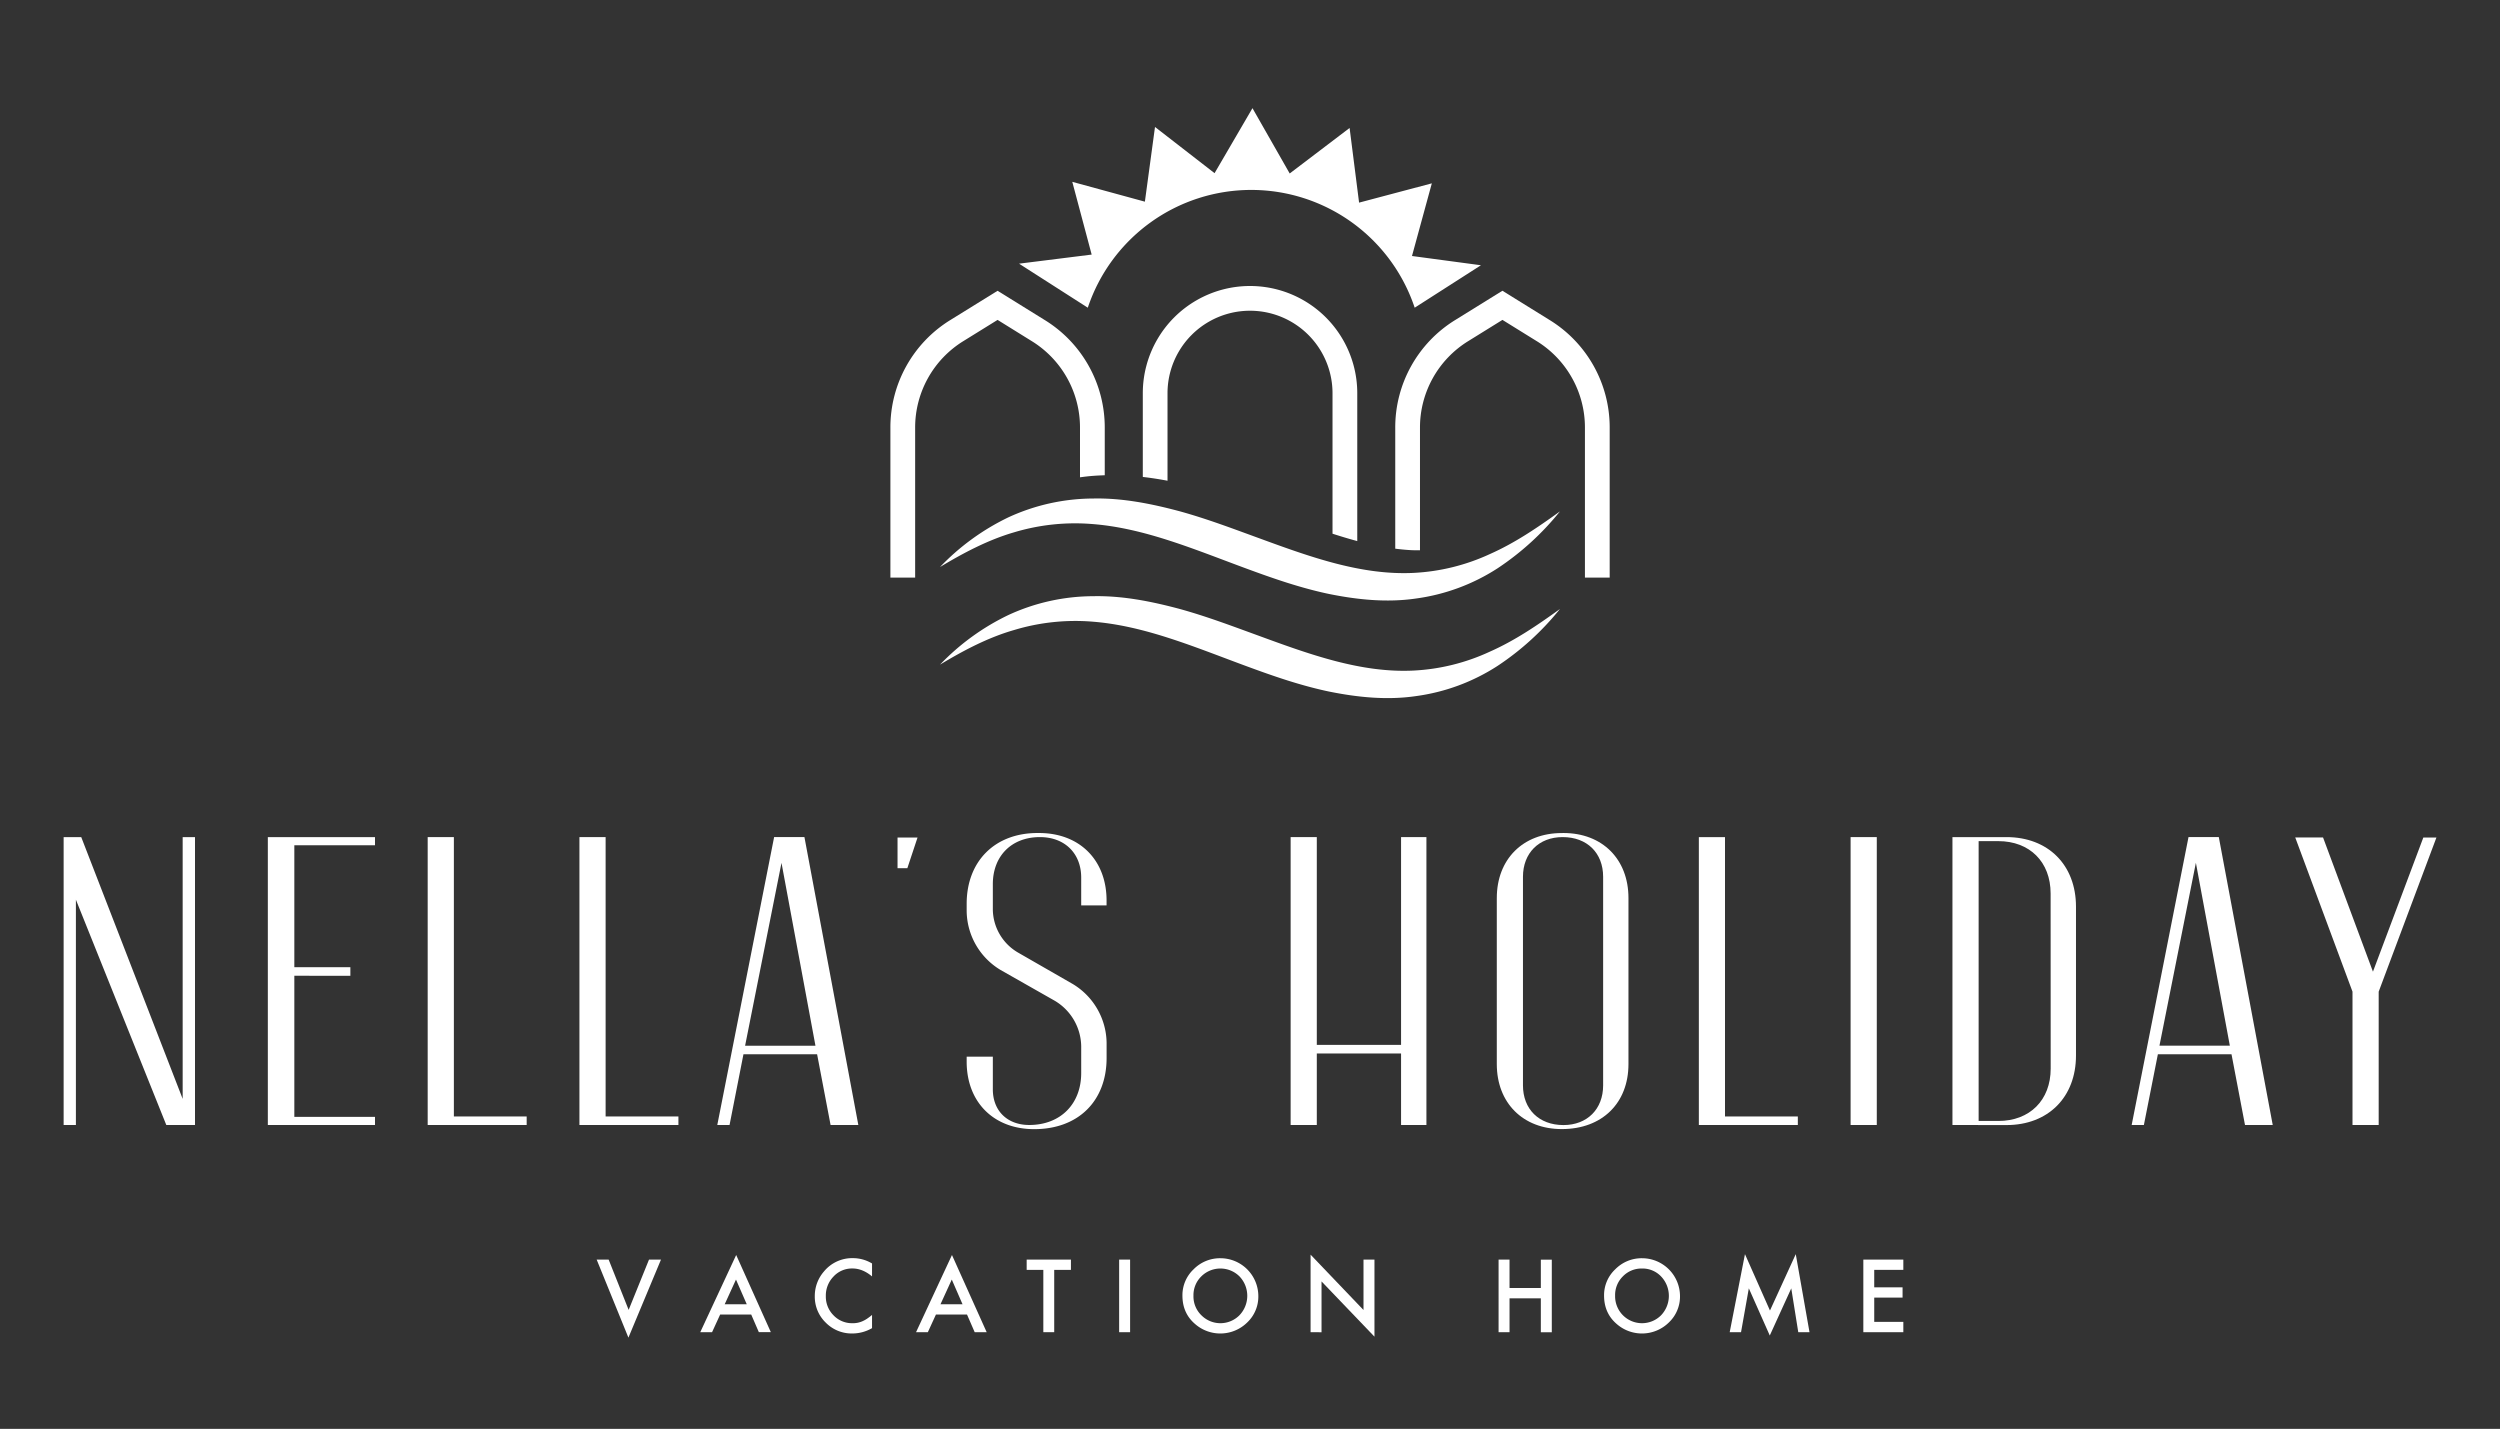 <svg xmlns="http://www.w3.org/2000/svg" viewBox="0 0 1500 857.34"><rect x="0" y="0" width="1500" height="857.34" fill="#333333" stroke="none"/><defs><style>.cls-1{fill:none;}.cls-2{fill:#fff;}</style></defs><g id="Livello_2" data-name="Livello 2"><g id="Livello_1-2" data-name="Livello 1"><rect class="cls-1" width="1500" height="857.34"/><path class="cls-2" d="M611.43,158.2l41.25,26.42a103.38,103.38,0,0,1,196.13,0l39.76-25.47-41.38-5.55L859.1,110l-43.65,11.58-5.69-44.8-35.94,27.31L751.48,64.9l-22.74,39L693,76.18,686.93,121,643.37,109.1,655,152.75Z"/><path class="cls-2" d="M578.06,204.64l20.49-12.7L619,204.64a60.9,60.9,0,0,1,29,52.09v29.66c2.78-.39,5.56-.71,8.34-.91,2.18-.16,4.35-.26,6.51-.32V256.73a75.67,75.67,0,0,0-36-64.71l-28.31-17.55L570.24,192a75.66,75.66,0,0,0-36,64.71v89.85h14.85V256.73A60.9,60.9,0,0,1,578.06,204.64Z"/><path class="cls-2" d="M700.51,288.44v-52.5a49.49,49.49,0,0,1,99,0v84.28c5,1.62,10,3.13,14.85,4.43V235.94a64.34,64.34,0,0,0-128.68,0v50.23C690.69,286.74,695.64,287.52,700.51,288.44Z"/><path class="cls-2" d="M929.76,192l-28.31-17.55L873.15,192a75.66,75.66,0,0,0-36,64.71v72.5c3.24.41,6.48.73,9.73.89,1.69.1,3.41,0,5.11.07V256.73a60.89,60.89,0,0,1,29-52.09l20.48-12.7,20.49,12.7a60.9,60.9,0,0,1,29,52.09v89.85h14.85V256.73A75.66,75.66,0,0,0,929.76,192Z"/><path class="cls-2" d="M564,340.22a141.37,141.37,0,0,1,41.06-29.83,122.32,122.32,0,0,1,50.86-11.28c17.63-.37,34.92,3.15,51.43,7.53,16.55,4.53,32.3,10.53,47.85,16.19,30.94,11.35,61.54,22.42,92.92,20.91a123.54,123.54,0,0,0,45.76-11.28c14.79-6.53,28.49-15.8,42.1-25.63A164.7,164.7,0,0,1,898.52,341a119.55,119.55,0,0,1-48.93,18.11c-17.59,2.59-35.45.67-52.38-2.77-17-3.6-33.13-9.21-48.84-15-31.32-11.52-61.4-24.46-92.93-26.91a126.93,126.93,0,0,0-46.93,4.94C593,323.89,578.38,331.55,564,340.22Z"/><path class="cls-2" d="M564,398.79A141.37,141.37,0,0,1,605.07,369a122,122,0,0,1,50.86-11.28c17.63-.37,34.92,3.14,51.43,7.52,16.55,4.53,32.3,10.54,47.85,16.19,30.94,11.35,61.54,22.43,92.92,20.91A123.15,123.15,0,0,0,893.89,391c14.79-6.52,28.49-15.79,42.1-25.63a164.24,164.24,0,0,1-37.47,34.18,119.41,119.41,0,0,1-48.93,18.11c-17.59,2.59-35.45.67-52.38-2.77-17-3.6-33.13-9.21-48.84-15-31.32-11.52-61.4-24.46-92.93-26.9A126.93,126.93,0,0,0,608.51,378C593,382.45,578.38,390.11,564,398.79Z"/><path class="cls-2" d="M365.19,755.76l12,30.17,12.21-30.17h7.19l-19.54,46.82L358,755.76Z"/><path class="cls-2" d="M450.73,788.73H432.09l-4.85,10.58h-7.08L441.71,753l20.79,46.29h-7.2Zm-2.68-6.18-6.46-14.81-6.77,14.81Z"/><path class="cls-2" d="M523.22,758.08v7.77q-5.69-4.77-11.78-4.76a15.05,15.05,0,0,0-11.32,4.82,16.28,16.28,0,0,0-4.62,11.73,15.85,15.85,0,0,0,4.62,11.56,15.27,15.27,0,0,0,11.34,4.72,14,14,0,0,0,5.9-1.13,17.71,17.71,0,0,0,2.8-1.52,35.14,35.14,0,0,0,3.06-2.31v7.93a23.59,23.59,0,0,1-11.84,3.2,21.83,21.83,0,0,1-15.93-6.51,21.58,21.58,0,0,1-6.58-15.85,22.36,22.36,0,0,1,5.5-14.84,21.91,21.91,0,0,1,17.52-8A22.31,22.31,0,0,1,523.22,758.08Z"/><path class="cls-2" d="M580.21,788.73H561.56l-4.85,10.58h-7.08L571.18,753,592,799.31h-7.19Zm-2.69-6.18-6.45-14.81-6.77,14.81Z"/><path class="cls-2" d="M632.53,761.93v37.38H626V761.93H616v-6.17h26.56v6.17Z"/><path class="cls-2" d="M678.06,755.76v43.55h-6.57V755.76Z"/><path class="cls-2" d="M709.46,777.33a21.33,21.33,0,0,1,6.74-15.79,22.17,22.17,0,0,1,16.13-6.6A22.77,22.77,0,0,1,755,777.59a21.38,21.38,0,0,1-6.71,15.93,23,23,0,0,1-31.42.73Q709.46,787.8,709.46,777.33Zm6.62.07a15.75,15.75,0,0,0,4.86,11.87,16.06,16.06,0,0,0,22.7-.09,16.85,16.85,0,0,0,.06-23.33,16.24,16.24,0,0,0-22.93,0A15.7,15.7,0,0,0,716.08,777.4Z"/><path class="cls-2" d="M786.35,799.31V752.79L818.1,786V755.76h6.58V802l-31.76-33.15v30.5Z"/><path class="cls-2" d="M905.72,772.79H924.5v-17h6.58v43.55H924.5V779H905.72v20.34h-6.57V755.76h6.57Z"/><path class="cls-2" d="M962.44,777.33a21.3,21.3,0,0,1,6.75-15.79,22.17,22.17,0,0,1,16.12-6.6A22.79,22.79,0,0,1,1008,777.59a21.39,21.39,0,0,1-6.72,15.93,23,23,0,0,1-31.42.73Q962.45,787.8,962.44,777.33Zm6.63.07a16.14,16.14,0,0,0,27.56,11.78,16.86,16.86,0,0,0,0-23.33,15.35,15.35,0,0,0-11.45-4.74,15.53,15.53,0,0,0-11.48,4.74A15.69,15.69,0,0,0,969.07,777.4Z"/><path class="cls-2" d="M1037.82,799.31l9.16-46.82,15,33.84,15.48-33.84,8.24,46.82h-6.74l-4.2-26.29-12.89,28.29L1049.3,773l-4.68,26.32Z"/><path class="cls-2" d="M1142,761.93h-17.46V772.4h17v6.17h-17v14.56H1142v6.18h-24V755.76h24Z"/><path class="cls-2" d="M117,675H99.78L45.54,539.81V675H38.18V502.26H48.74L109.6,659.33V502.26H117Z"/><path class="cls-2" d="M225,502.26v4.91H176.6V580.3h33.62v5.16H176.6v84.67H225V675h-64.3V502.26Z"/><path class="cls-2" d="M316,669.88V675H256.61V502.26h15.71V669.88Z"/><path class="cls-2" d="M407.05,669.88V675H347.66V502.26h15.71V669.88Z"/><path class="cls-2" d="M430.37,675l34.11-172.78h18.17L515,675H498.35l-8.09-42.46H446.08L437.73,675ZM468.9,517.72,447.06,627.43h42.21Z"/><path class="cls-2" d="M544.41,520.91h-5.89v-18.4h12Z"/><path class="cls-2" d="M623.44,499.81c24.3,0,40.5,16.2,40.5,40.49v2.94H648.72V526.56c0-14.48-9.82-24.3-24.79-24.3-16.93,0-28.23,11.29-28.23,28.23V545.7a30.3,30.3,0,0,0,15,25.77l32.88,18.89a41.79,41.79,0,0,1,20.38,35.35v9.08c0,25.77-16.94,42.7-43.45,42.7C596.2,677.49,580,661.3,580,637v-3h15.7v19.64c0,12.76,8.59,21.35,21.85,21.35,18.65,0,31.17-12.52,31.17-31.17v-16.2a32.28,32.28,0,0,0-16-27.24L600.37,582A41.76,41.76,0,0,1,580,546.68v-4.41c0-25.53,16.93-42.46,42.46-42.46Z"/><path class="cls-2" d="M855.85,675H840.64V632.09H790.08V675h-15.7V502.26h15.7V626.93h50.56V502.26h15.21Z"/><path class="cls-2" d="M938.08,499.81c23.31,0,39,15.7,39,39v99.64c0,23.32-15.71,39-40,39-23.31,0-39-15.7-39-39V538.83c0-23.32,15.71-39,39-39Zm23.8,26.26c0-14.24-9.57-23.81-24.29-23.81-14.24,0-23.81,9.57-23.81,23.81V651.23c0,14.24,9.57,23.81,24.3,23.81,14.23,0,23.8-9.57,23.8-23.81Z"/><path class="cls-2" d="M1078.7,669.88V675h-59.39V502.26H1035V669.88Z"/><path class="cls-2" d="M1126.07,502.26V675h-15.71V502.26Z"/><path class="cls-2" d="M1171.47,675V502.26h32.39c25,0,41.73,16.69,41.73,41.73v89.33c0,25-16.69,41.72-41.73,41.72Zm58.9-138.91c0-18.9-12.51-31.41-31.41-31.41h-11.78V672.58H1199c18.9,0,31.41-12.51,31.41-31.41Z"/><path class="cls-2" d="M1279,675l34.11-172.78h18.16L1363.64,675H1347l-8.1-42.46h-44.17L1286.33,675Zm38.53-157.32-21.85,109.71h42.22Z"/><path class="cls-2" d="M1454,502.51h7.86L1427.21,595v80H1411.5V595l-34.36-92.52h16.69L1423.77,583Z"/></g></g></svg>